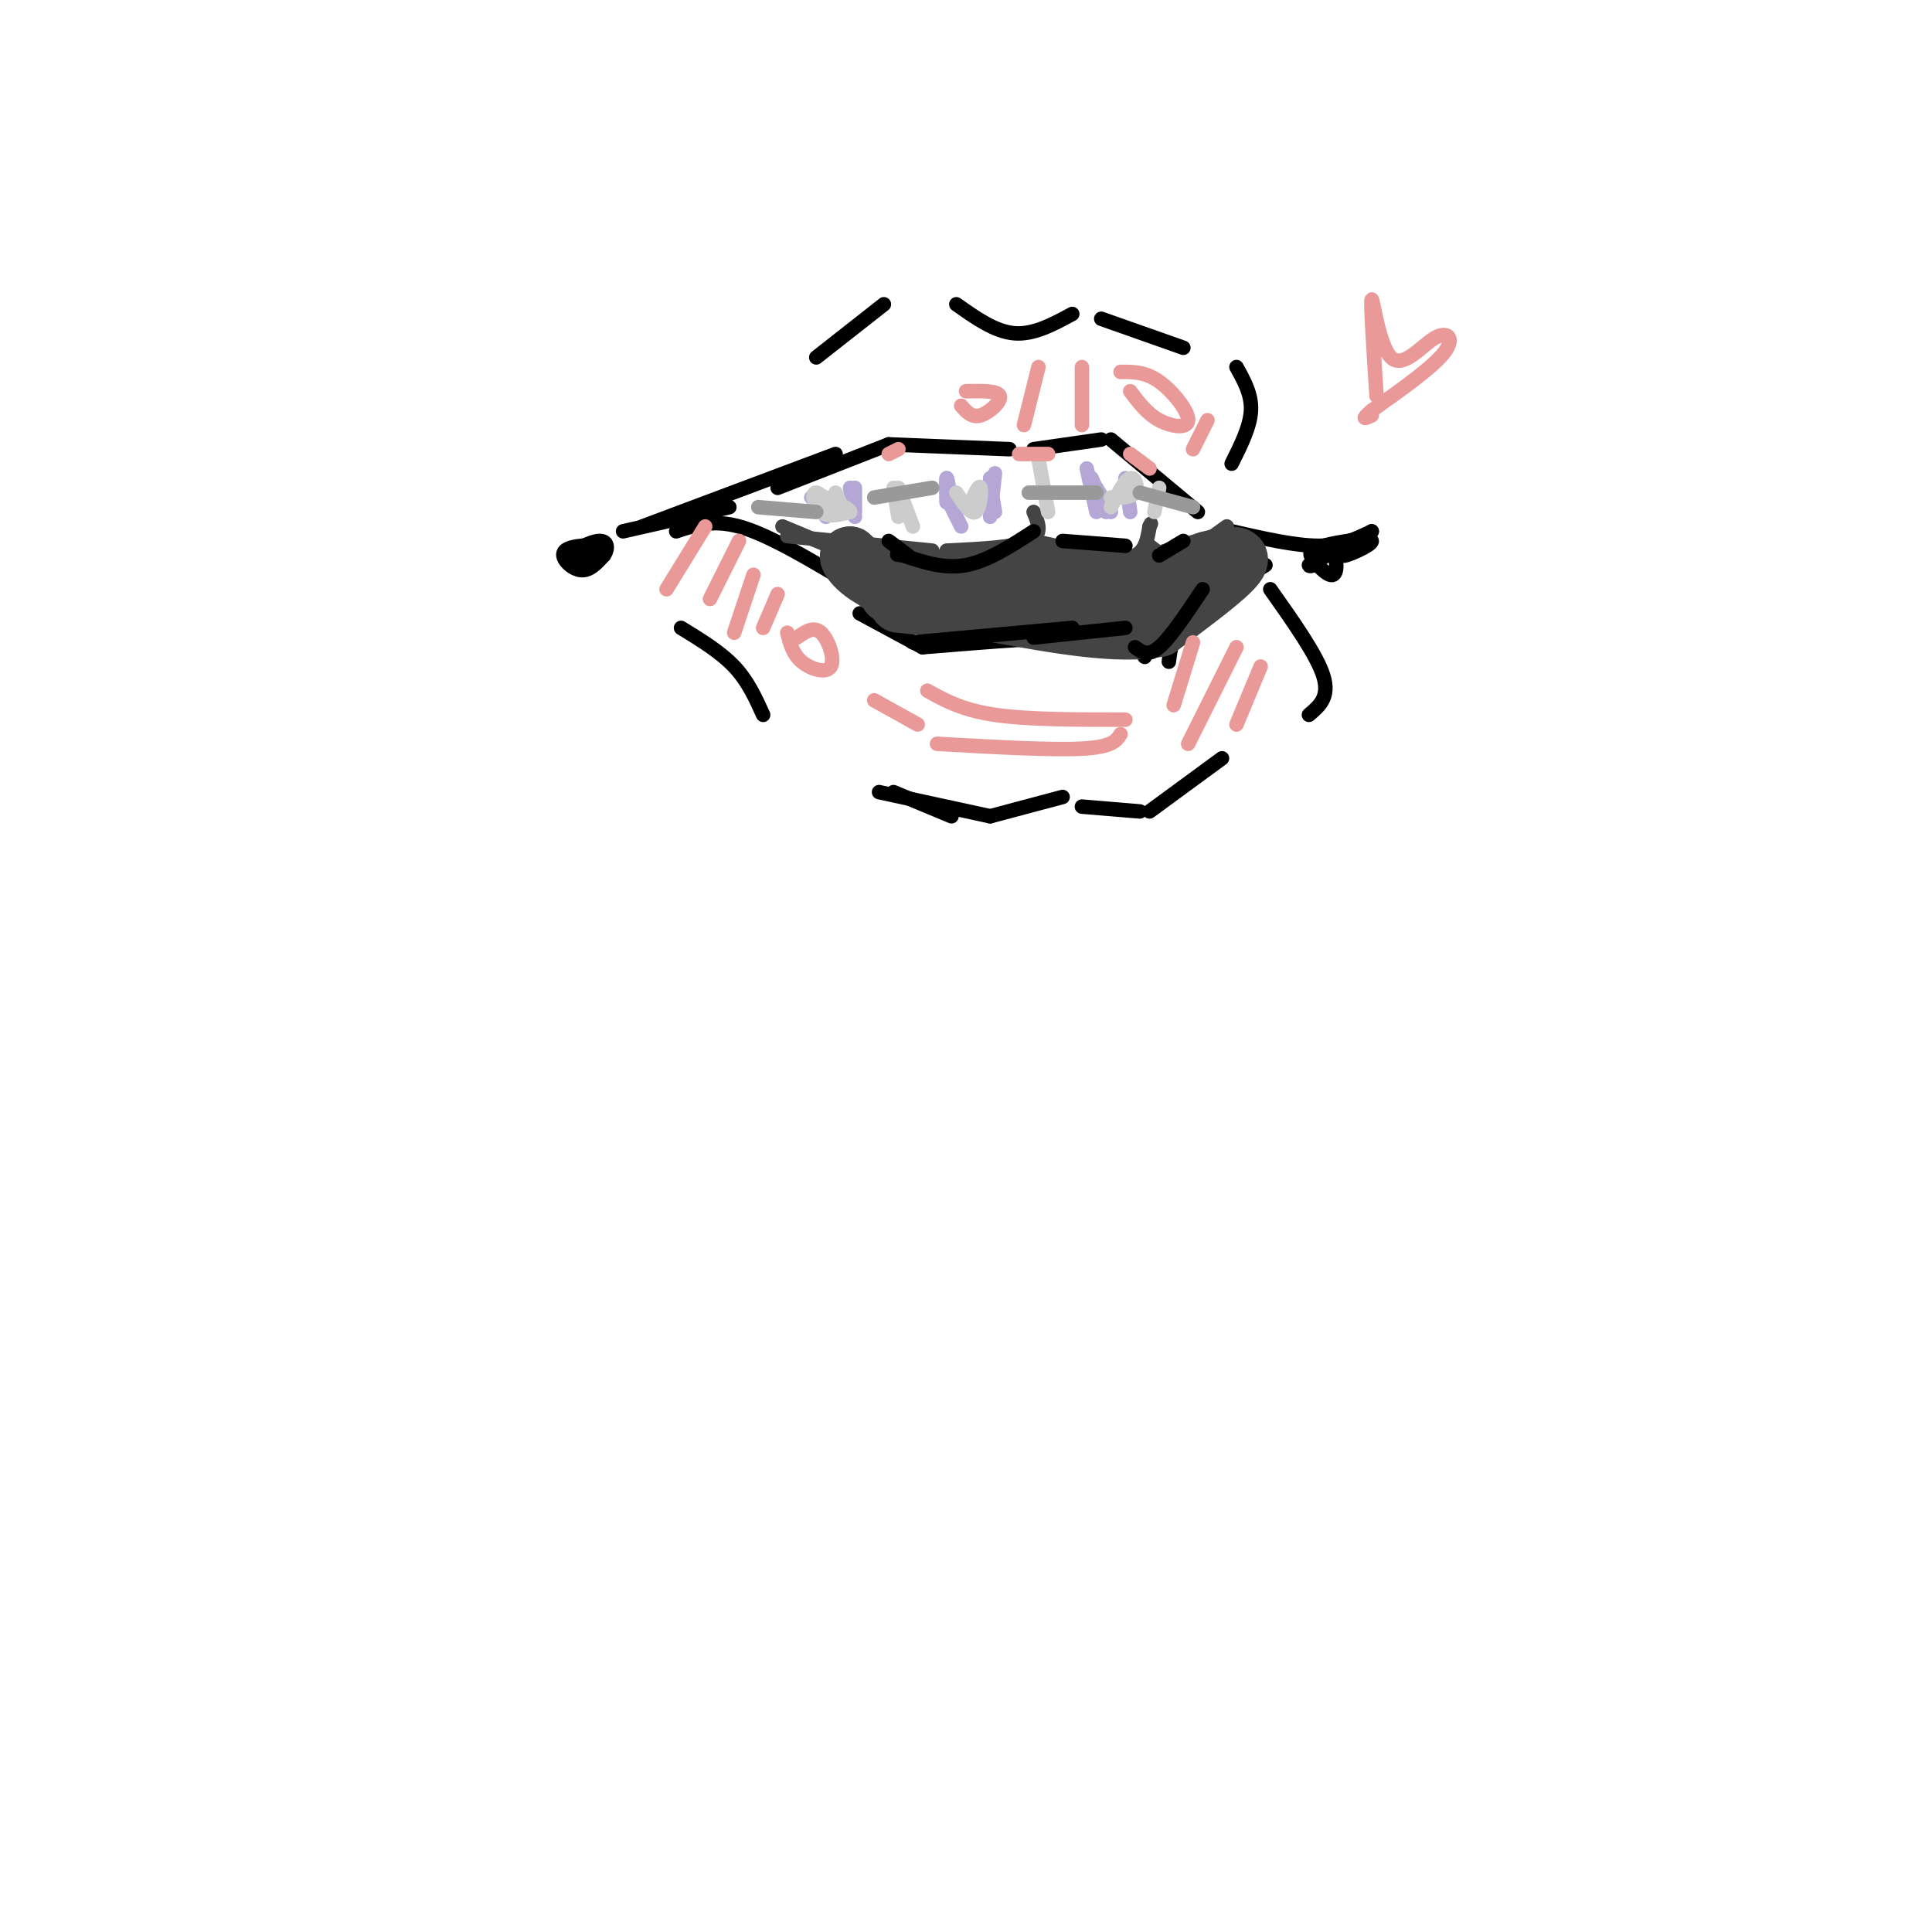 <svg viewBox='0 0 400 400' version='1.1' xmlns='http://www.w3.org/2000/svg' xmlns:xlink='http://www.w3.org/1999/xlink'><g fill='none' stroke='rgb(0,0,0)' stroke-width='3' stroke-linecap='round' stroke-linejoin='round'><path d='M118,114c3.387,-0.399 6.774,-0.798 6,-1c-0.774,-0.202 -5.708,-0.208 -7,1c-1.292,1.208 1.060,3.631 3,4c1.940,0.369 3.470,-1.315 5,-3'/><path d='M125,115c0.976,-1.321 0.917,-3.125 -1,-3c-1.917,0.125 -5.690,2.179 -6,3c-0.310,0.821 2.845,0.411 6,0'/><path d='M129,110c0.000,0.000 22.000,-5.000 22,-5'/><path d='M133,109c0.000,0.000 40.000,-15.000 40,-15'/><path d='M161,101c0.000,0.000 23.000,-9.000 23,-9'/><path d='M184,92c0.000,0.000 25.000,1.000 25,1'/><path d='M214,93c0.000,0.000 14.000,-2.000 14,-2'/><path d='M230,91c0.000,0.000 18.000,15.000 18,15'/><path d='M255,110c6.583,1.500 13.167,3.000 18,3c4.833,0.000 7.917,-1.500 11,-3'/><path d='M284,110c-0.171,0.858 -6.098,4.505 -6,5c0.098,0.495 6.222,-2.160 6,-3c-0.222,-0.840 -6.789,0.137 -10,1c-3.211,0.863 -3.067,1.613 -2,3c1.067,1.387 3.056,3.412 4,3c0.944,-0.412 0.841,-3.261 0,-4c-0.841,-0.739 -2.421,0.630 -4,2'/><path d='M272,117c-0.833,0.333 -0.917,0.167 -1,0'/><path d='M140,110c3.750,-1.250 7.500,-2.500 13,-1c5.500,1.500 12.750,5.750 20,10'/><path d='M178,127c0.000,0.000 13.000,7.000 13,7'/><path d='M191,134c14.167,-1.167 28.333,-2.333 36,-2c7.667,0.333 8.833,2.167 10,4'/><path d='M242,137c0.333,-2.833 0.667,-5.667 4,-9c3.333,-3.333 9.667,-7.167 16,-11'/></g>
<g fill='none' stroke='rgb(68,68,68)' stroke-width='3' stroke-linecap='round' stroke-linejoin='round'><path d='M162,109c0.000,0.000 12.000,5.000 12,5'/><path d='M163,111c0.000,0.000 30.000,3.000 30,3'/><path d='M196,114c7.000,-0.333 14.000,-0.667 17,-2c3.000,-1.333 2.000,-3.667 1,-6'/><path d='M214,112c0.000,0.000 9.000,2.000 9,2'/><path d='M225,115c3.917,0.500 7.833,1.000 10,0c2.167,-1.000 2.583,-3.500 3,-6'/><path d='M238,109c0.500,-1.000 0.250,-0.500 0,0'/><path d='M238,113c1.667,1.333 3.333,2.667 6,2c2.667,-0.667 6.333,-3.333 10,-6'/></g>
<g fill='none' stroke='rgb(204,204,204)' stroke-width='3' stroke-linecap='round' stroke-linejoin='round'><path d='M215,95c0.000,0.000 2.000,11.000 2,11'/><path d='M189,109c0.000,0.000 -3.000,-8.000 -3,-8'/><path d='M186,107c0.000,0.000 -1.000,-6.000 -1,-6'/><path d='M240,101c0.000,0.000 -1.000,5.000 -1,5'/></g>
<g fill='none' stroke='rgb(234,153,153)' stroke-width='3' stroke-linecap='round' stroke-linejoin='round'><path d='M211,94c0.000,0.000 6.000,0.000 6,0'/><path d='M184,94c0.000,0.000 2.000,-1.000 2,-1'/><path d='M234,94c0.000,0.000 4.000,3.000 4,3'/></g>
<g fill='none' stroke='rgb(68,68,68)' stroke-width='12' stroke-linecap='round' stroke-linejoin='round'><path d='M189,122c0.083,1.583 0.167,3.167 -2,2c-2.167,-1.167 -6.583,-5.083 -11,-9'/><path d='M176,115c-1.156,-0.152 1.453,3.970 7,6c5.547,2.030 14.032,1.970 13,2c-1.032,0.030 -11.581,0.152 -12,0c-0.419,-0.152 9.290,-0.576 19,-1'/><path d='M203,122c-0.847,-1.045 -12.464,-3.156 -18,-3c-5.536,0.156 -4.990,2.581 3,3c7.990,0.419 23.426,-1.166 27,-2c3.574,-0.834 -4.713,-0.917 -13,-1'/><path d='M202,119c3.667,0.333 19.333,1.667 35,3'/><path d='M237,122c4.067,0.733 -3.267,1.067 -3,0c0.267,-1.067 8.133,-3.533 16,-6'/><path d='M250,116c4.533,-1.289 7.867,-1.511 6,1c-1.867,2.511 -8.933,7.756 -16,13'/><path d='M240,130c-8.333,1.667 -21.167,-0.667 -34,-3'/><path d='M206,127c-9.000,-0.833 -14.500,-1.417 -20,-2'/></g>
<g fill='none' stroke='rgb(0,0,0)' stroke-width='3' stroke-linecap='round' stroke-linejoin='round'><path d='M189,133c0.000,0.000 33.000,-3.000 33,-3'/><path d='M214,132c0.000,0.000 19.000,-2.000 19,-2'/><path d='M235,134c1.333,1.000 2.667,2.000 5,0c2.333,-2.000 5.667,-7.000 9,-12'/><path d='M214,110c-4.750,3.083 -9.500,6.167 -14,7c-4.500,0.833 -8.750,-0.583 -13,-2'/><path d='M187,115c-2.167,-0.333 -1.083,-0.167 0,0'/><path d='M188,115c0.000,0.000 -4.000,-3.000 -4,-3'/><path d='M220,112c0.000,0.000 13.000,1.000 13,1'/><path d='M240,115c0.000,0.000 5.000,-3.000 5,-3'/><path d='M185,164c0.000,0.000 12.000,5.000 12,5'/><path d='M182,164c0.000,0.000 23.000,5.000 23,5'/><path d='M205,169c0.000,0.000 15.000,-4.000 15,-4'/><path d='M224,167c0.000,0.000 12.000,1.000 12,1'/><path d='M238,168c0.000,0.000 15.000,-11.000 15,-11'/><path d='M263,122c4.833,6.833 9.667,13.667 11,18c1.333,4.333 -0.833,6.167 -3,8'/><path d='M198,63c4.000,2.833 8.000,5.667 12,6c4.000,0.333 8.000,-1.833 12,-4'/><path d='M228,66c0.000,0.000 17.000,6.000 17,6'/><path d='M256,76c1.583,2.833 3.167,5.667 3,9c-0.167,3.333 -2.083,7.167 -4,11'/><path d='M183,63c0.000,0.000 -14.000,11.000 -14,11'/><path d='M141,130c4.083,2.500 8.167,5.000 11,8c2.833,3.000 4.417,6.500 6,10'/></g>
<g fill='none' stroke='rgb(234,153,153)' stroke-width='3' stroke-linecap='round' stroke-linejoin='round'><path d='M163,131c0.560,2.208 1.119,4.417 3,6c1.881,1.583 5.083,2.542 6,1c0.917,-1.542 -0.452,-5.583 -2,-7c-1.548,-1.417 -3.274,-0.208 -5,1'/><path d='M181,145c0.000,0.000 9.000,5.000 9,5'/><path d='M194,154c11.833,0.667 23.667,1.333 30,1c6.333,-0.333 7.167,-1.667 8,-3'/><path d='M233,149c-10.083,0.000 -20.167,0.000 -27,-1c-6.833,-1.000 -10.417,-3.000 -14,-5'/><path d='M199,84c1.089,1.267 2.178,2.533 4,2c1.822,-0.533 4.378,-2.867 4,-4c-0.378,-1.133 -3.689,-1.067 -7,-1'/><path d='M232,77c2.560,-0.024 5.119,-0.048 8,2c2.881,2.048 6.083,6.167 6,8c-0.083,1.833 -3.452,1.381 -6,0c-2.548,-1.381 -4.274,-3.690 -6,-6'/></g>
<g fill='none' stroke='rgb(180,167,214)' stroke-width='3' stroke-linecap='round' stroke-linejoin='round'><path d='M196,103c0.000,0.000 3.000,6.000 3,6'/><path d='M196,104c-0.083,-2.500 -0.167,-5.000 0,-5c0.167,0.000 0.583,2.500 1,5'/><path d='M196,99c0.000,0.000 0.000,5.000 0,5'/><path d='M196,100c0.000,0.000 2.000,6.000 2,6'/><path d='M205,100c0.000,0.000 1.000,6.000 1,6'/><path d='M206,98c0.000,0.000 -1.000,9.000 -1,9'/><path d='M205,99c0.000,0.000 0.000,7.000 0,7'/><path d='M226,99c0.000,0.000 3.000,7.000 3,7'/><path d='M233,99c0.000,0.000 1.000,7.000 1,7'/><path d='M225,97c0.000,0.000 2.000,9.000 2,9'/><path d='M227,101c0.000,0.000 3.000,5.000 3,5'/><path d='M177,101c0.000,0.000 0.000,5.000 0,5'/><path d='M176,101c0.000,0.000 1.000,6.000 1,6'/><path d='M168,103c0.000,0.000 3.000,4.000 3,4'/><path d='M168,103c0.000,0.000 0.100,0.100 0.1,0.1'/></g>
<g fill='none' stroke='rgb(204,204,204)' stroke-width='3' stroke-linecap='round' stroke-linejoin='round'><path d='M173,102c0.982,2.262 1.964,4.524 1,4c-0.964,-0.524 -3.875,-3.833 -5,-4c-1.125,-0.167 -0.464,2.810 1,4c1.464,1.190 3.732,0.595 6,0'/><path d='M176,106c0.167,-0.500 -2.417,-1.750 -5,-3'/><path d='M198,102c1.533,2.311 3.067,4.622 4,4c0.933,-0.622 1.267,-4.178 1,-5c-0.267,-0.822 -1.133,1.089 -2,3'/><path d='M230,103c2.133,0.044 4.267,0.089 5,-1c0.733,-1.089 0.067,-3.311 -1,-3c-1.067,0.311 -2.533,3.156 -4,6'/></g>
<g fill='none' stroke='rgb(153,153,153)' stroke-width='3' stroke-linecap='round' stroke-linejoin='round'><path d='M181,103c0.000,0.000 12.000,-2.000 12,-2'/><path d='M213,102c0.000,0.000 14.000,0.000 14,0'/><path d='M236,102c0.000,0.000 11.000,3.000 11,3'/><path d='M169,106c0.000,0.000 -12.000,-1.000 -12,-1'/></g>
<g fill='none' stroke='rgb(234,153,153)' stroke-width='3' stroke-linecap='round' stroke-linejoin='round'><path d='M146,109c0.000,0.000 -8.000,13.000 -8,13'/><path d='M153,112c0.000,0.000 -6.000,12.000 -6,12'/><path d='M156,119c0.000,0.000 -4.000,12.000 -4,12'/><path d='M161,123c0.000,0.000 -3.000,7.000 -3,7'/><path d='M247,133c0.000,0.000 -4.000,13.000 -4,13'/><path d='M256,134c0.000,0.000 -10.000,20.000 -10,20'/><path d='M261,138c0.000,0.000 -5.000,12.000 -5,12'/><path d='M215,76c0.000,0.000 -3.000,12.000 -3,12'/><path d='M224,76c0.000,0.000 0.000,12.000 0,12'/><path d='M250,87c0.000,0.000 -3.000,6.000 -3,6'/><path d='M285,82c-0.643,-9.938 -1.285,-19.876 -1,-20c0.285,-0.124 1.499,9.565 4,12c2.501,2.435 6.289,-2.383 9,-4c2.711,-1.617 4.346,-0.033 2,3c-2.346,3.033 -8.673,7.517 -15,12'/><path d='M284,85c-2.500,2.167 -1.250,1.583 0,1'/></g>
</svg>
